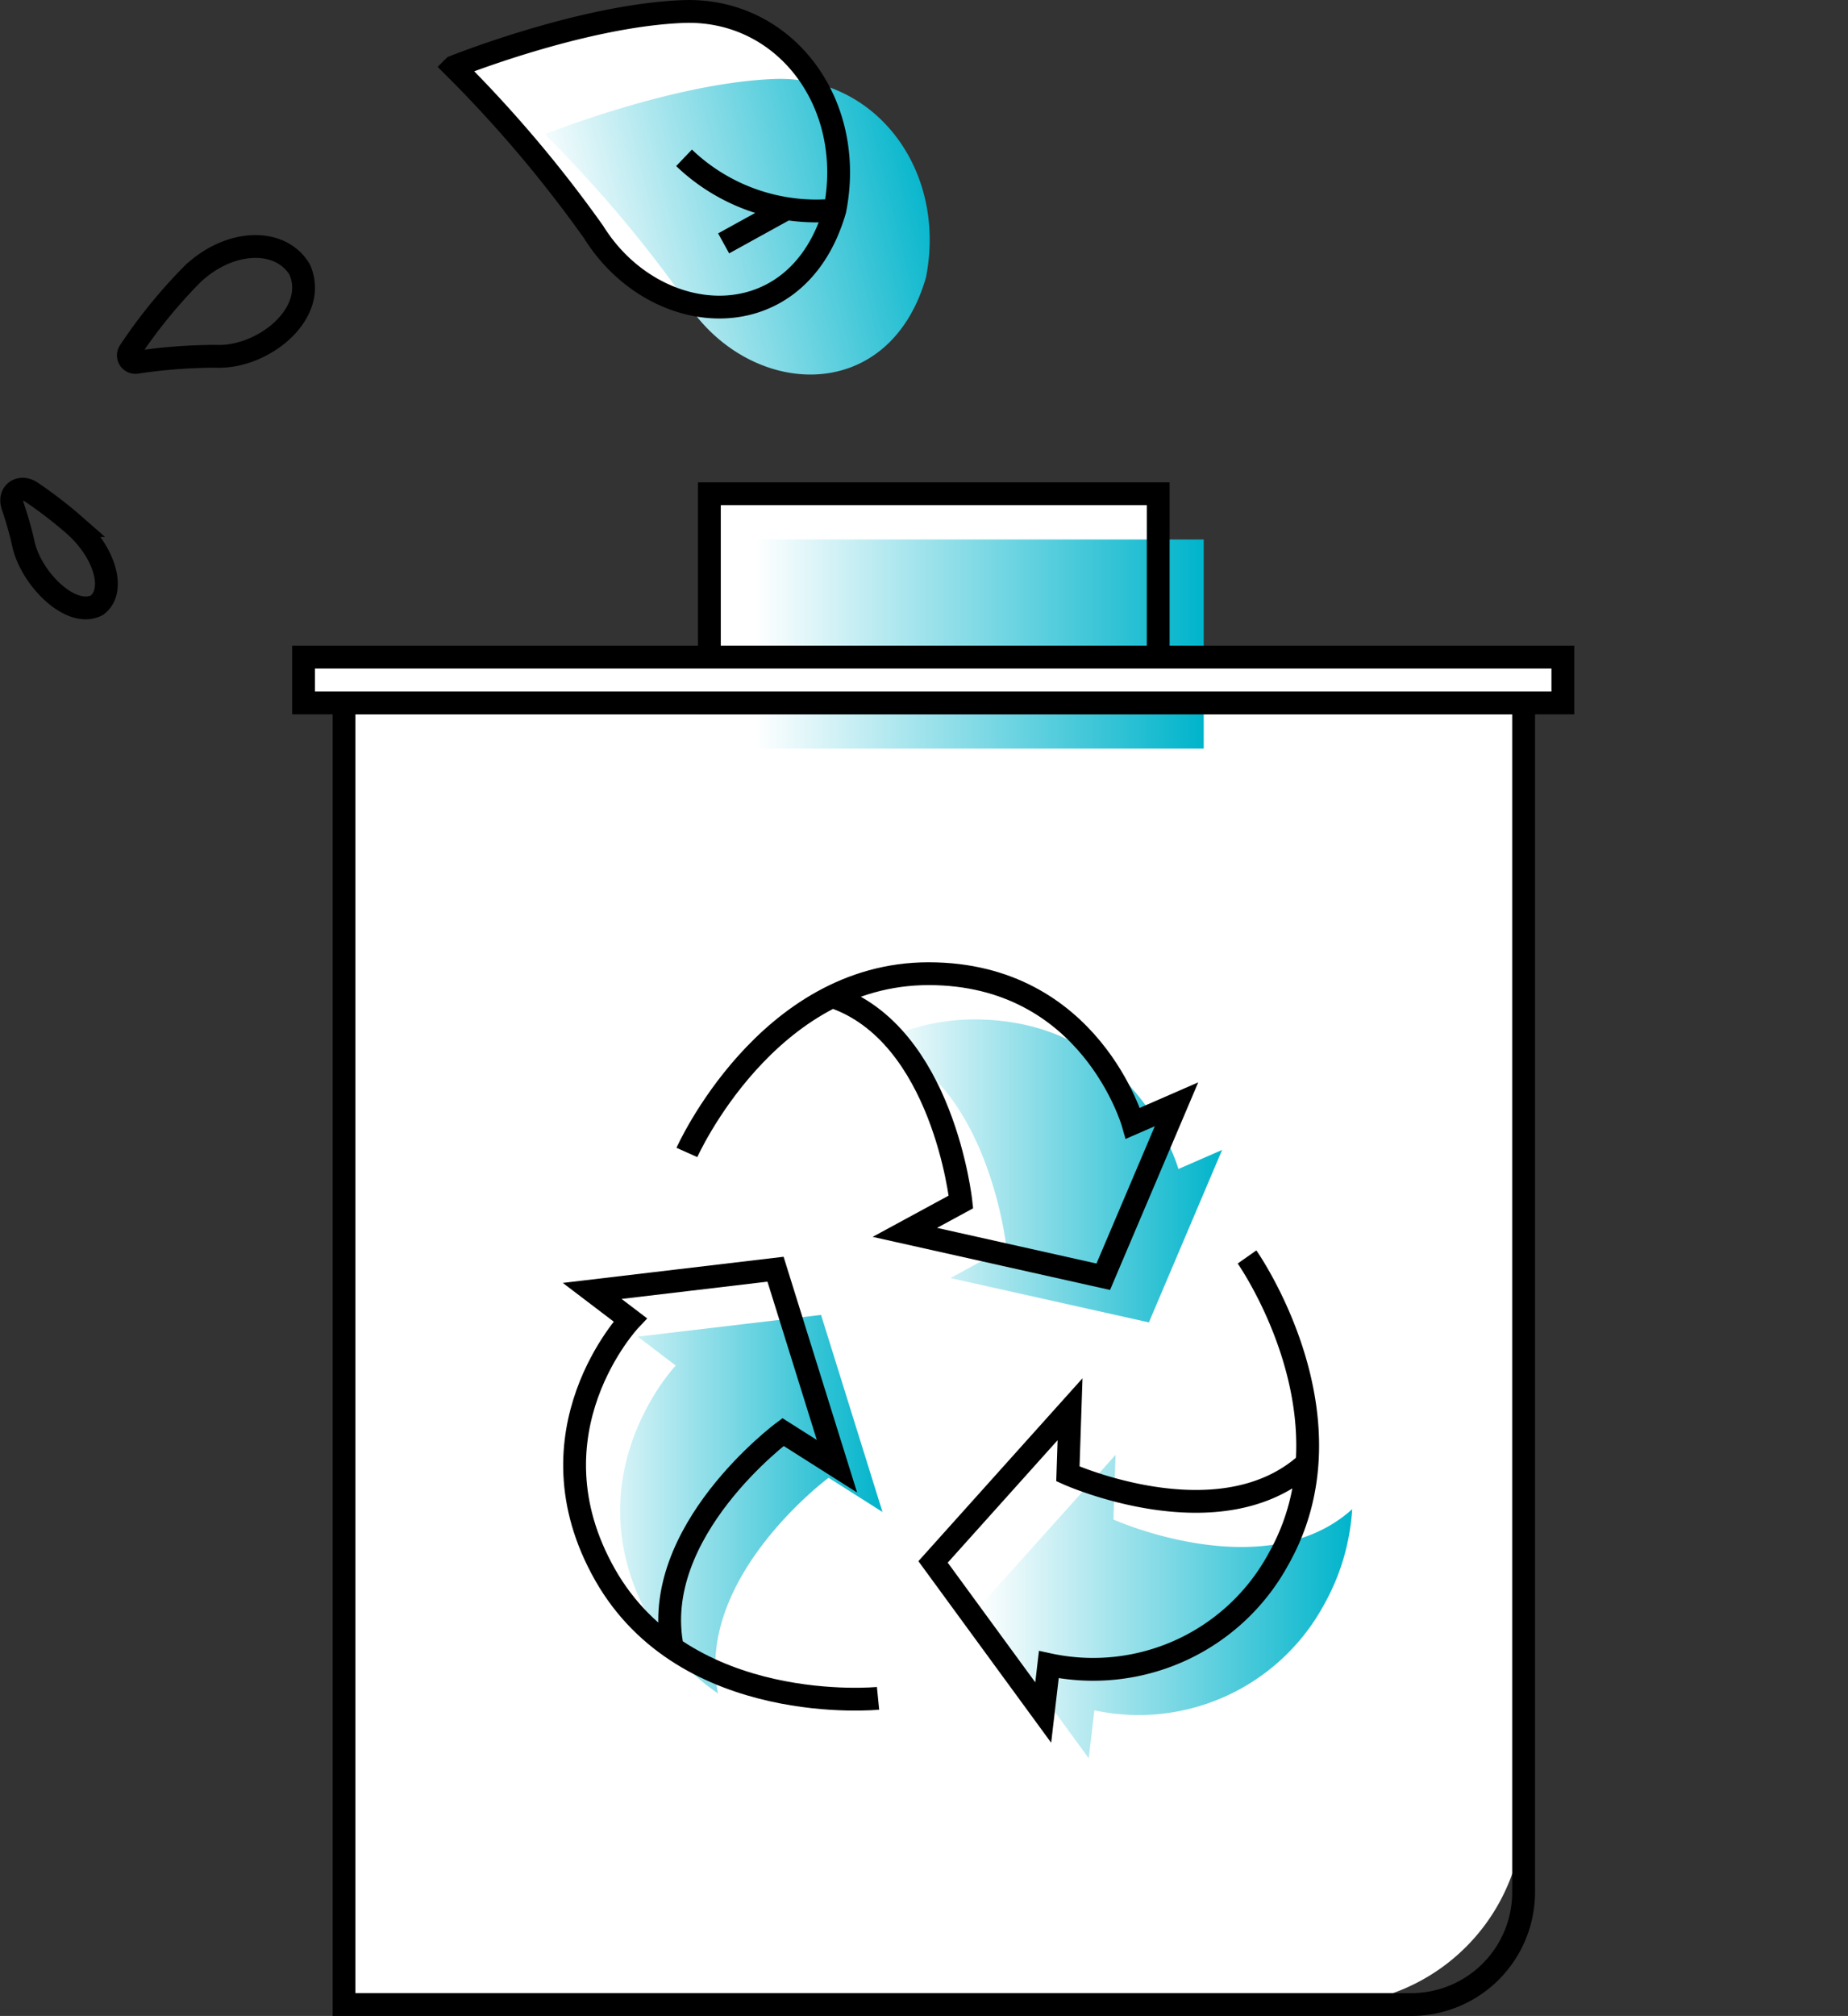 <svg xmlns="http://www.w3.org/2000/svg" xmlns:xlink="http://www.w3.org/1999/xlink" width="121.519" height="132.501" viewBox="0 0 121.519 132.501">
    <rect x="0" y="0" width="121.519" height="132.501" fill="#333333" stroke="none"/>
    <defs>
        <linearGradient id="linear-gradient" x2="1" y1=".5" y2=".5" gradientUnits="objectBoundingBox">
            <stop offset="0" stop-color="#fff"/>
            <stop offset="1" stop-color="#00b4cb"/>
        </linearGradient>
        <linearGradient id="linear-gradient-5" x1=".053" x2=".992" y1=".62" y2=".426" xlink:href="#linear-gradient"/>
        <style>
            .cls-1{fill:#fff}.cls-2{fill:url(#linear-gradient)}.cls-3{fill:none;stroke:#000;stroke-miterlimit:10;stroke-width:1.5px}
        </style>
    </defs>
    <g id="icon" transform="translate(-1633.452 -305.284)">
        <path id="패스_583" d="M1709.613 351.484v-13.748H1680.1v13.748h-24.026v85.551h64.743a12.935 12.935 0 0 0 12.824-13.042v-72.509z" class="cls-1"/>
        <path id="사각형_402" d="M0 0H29.514V13.747H0z" class="cls-1" transform="translate(1680.099 337.737)"/>
        <path id="사각형_403" d="M0 0H29.514V13.747H0z" class="cls-2" transform="translate(1683.091 340.742)"/>
        <path id="사각형_404" d="M0 0H29.514V13.747H0z" class="cls-3" transform="translate(1680.099 337.737)"/>
        <path id="사각형_405" d="M0 0h77.567v78.166a7.386 7.386 0 0 1-7.386 7.386H0V0z" class="cls-3" transform="translate(1656.073 351.483)"/>
        <g id="그룹_197">
            <g id="그룹_191">
                <path id="패스_584" d="M1707.95 379.114s-2.786-9.832-13.436-9.832a14.066 14.066 0 0 0-6.3 1.507c7.262 2.471 8.426 13.491 8.426 13.491l-3.687 2L1706 389.2l4.813-11.333z" class="cls-1"/>
            </g>
            <g id="그룹_192">
                <path id="패스_585" d="M1710.942 382.119s-2.786-9.832-13.436-9.832a14.063 14.063 0 0 0-6.3 1.507c7.262 2.471 8.426 13.492 8.426 13.492l-3.687 2L1709 392.2l4.813-11.333z" class="cls-2"/>
            </g>
            <path id="패스_586" d="M1678.62 381.031s5.244-11.75 15.894-11.75 13.436 9.833 13.436 9.833l2.867-1.25L1706 389.2l-13.047-2.917 3.687-2s-1.165-11.053-8.455-13.5" class="cls-3"/>
            <g id="그룹_193">
                <path id="패스_587" d="M1684.944 399.408l3.546 2.247-4.04-12.95-12.056 1.426 2.5 1.9s-6.979 7.37-1.654 16.751a14.406 14.406 0 0 0 4.431 4.793c-1.529-7.632 7.273-14.167 7.273-14.167z" class="cls-1"/>
            </g>
            <g id="그룹_194">
                <path id="패스_588" d="M1687.936 402.413l3.546 2.247-4.04-12.95-12.056 1.427 2.5 1.9s-6.979 7.37-1.654 16.752a14.4 14.4 0 0 0 4.431 4.792c-1.529-7.632 7.273-14.168 7.273-14.168z" class="cls-2"/>
            </g>
            <path id="패스_589" d="M1691.189 416.909s-12.626 1.256-17.951-8.126 1.654-16.751 1.654-16.751l-2.5-1.9 12.056-1.427 4.04 12.95-3.546-2.247s-8.829 6.553-7.271 14.2" class="cls-3"/>
            <g id="그룹_195">
                <path id="패스_590" d="M1703.675 402.15l.14-4.247-9.007 10.034 7.243 9.9.37-3.151a13.861 13.861 0 0 0 15.089-6.918 14.677 14.677 0 0 0 1.865-6.3c-5.735 5.167-15.7.682-15.7.682z" class="cls-1"/>
            </g>
            <g id="그룹_196">
                <path id="패스_591" d="M1706.666 405.155l.141-4.246-9.007 10.033 7.243 9.906.37-3.151a13.862 13.862 0 0 0 15.089-6.919 14.677 14.677 0 0 0 1.865-6.3c-5.735 5.163-15.701.677-15.701.677z" class="cls-2"/>
            </g>
            <path id="패스_592" d="M1715.453 387.9s7.383 10.493 2.057 19.874a13.863 13.863 0 0 1-15.09 6.919l-.369 3.15-7.243-9.9 9.007-10.034-.141 4.247s9.995 4.5 15.726-.7" class="cls-3"/>
        </g>
        <path id="패스_593" d="M1663.292 309.679a83.869 83.869 0 0 1 9.194 10.857c4.039 6.484 13.388 7.139 15.865-1.446 1.4-7.075-3.332-13.311-10.005-13.046s-15.054 3.635-15.054 3.635z" class="cls-1"/>
        <path id="패스_594" fill="url(#linear-gradient-5)" d="M1669.281 314.113a83.961 83.961 0 0 1 9.195 10.856c4.038 6.484 13.387 7.139 15.864-1.446 1.4-7.074-3.332-13.31-10.005-13.046s-15.054 3.636-15.054 3.636z"/>
        <path id="패스_595" d="M1663.292 309.679a83.869 83.869 0 0 1 9.194 10.857c4.039 6.484 13.388 7.139 15.865-1.446 1.4-7.075-3.332-13.311-10.005-13.046s-15.054 3.635-15.054 3.635z" class="cls-3"/>
        <path id="패스_596" d="M1641.972 328.383a.462.462 0 0 0 .44.718 35.9 35.9 0 0 1 5.188-.4c3.162.159 6.821-2.843 5.558-5.7-1.28-2.135-4.638-2-7.063.313a33.652 33.652 0 0 0-4.123 5.069z" class="cls-3"/>
        <path id="패스_597" d="M1635.534 337.641c-.754-.517-1.536.026-1.255.873.259.779.521 1.649.686 2.4.449 2.337 3.145 5.061 4.869 4.143 1.231-.935.548-3.419-1.461-5.226a28.62 28.62 0 0 0-2.839-2.19z" class="cls-3"/>
        <path id="패스_598" d="M1688.351 319.09a12.584 12.584 0 0 1-9.918-3.433" class="cls-3"/>
        <path id="선_253" d="M4.144 0L0 2.286" class="cls-3" transform="translate(1681.036 318.994)"/>
        <path id="사각형_406" fill="#fff" stroke="#000" stroke-miterlimit="10" stroke-width="1.5px" d="M0 0H82.807V3.011H0z" transform="translate(1653.414 348.472)"/>
        <path id="사각형_471" fill="none" d="M0 0H102V131H0z" transform="translate(1634.221 306.035)"/>
    </g>
</svg>
